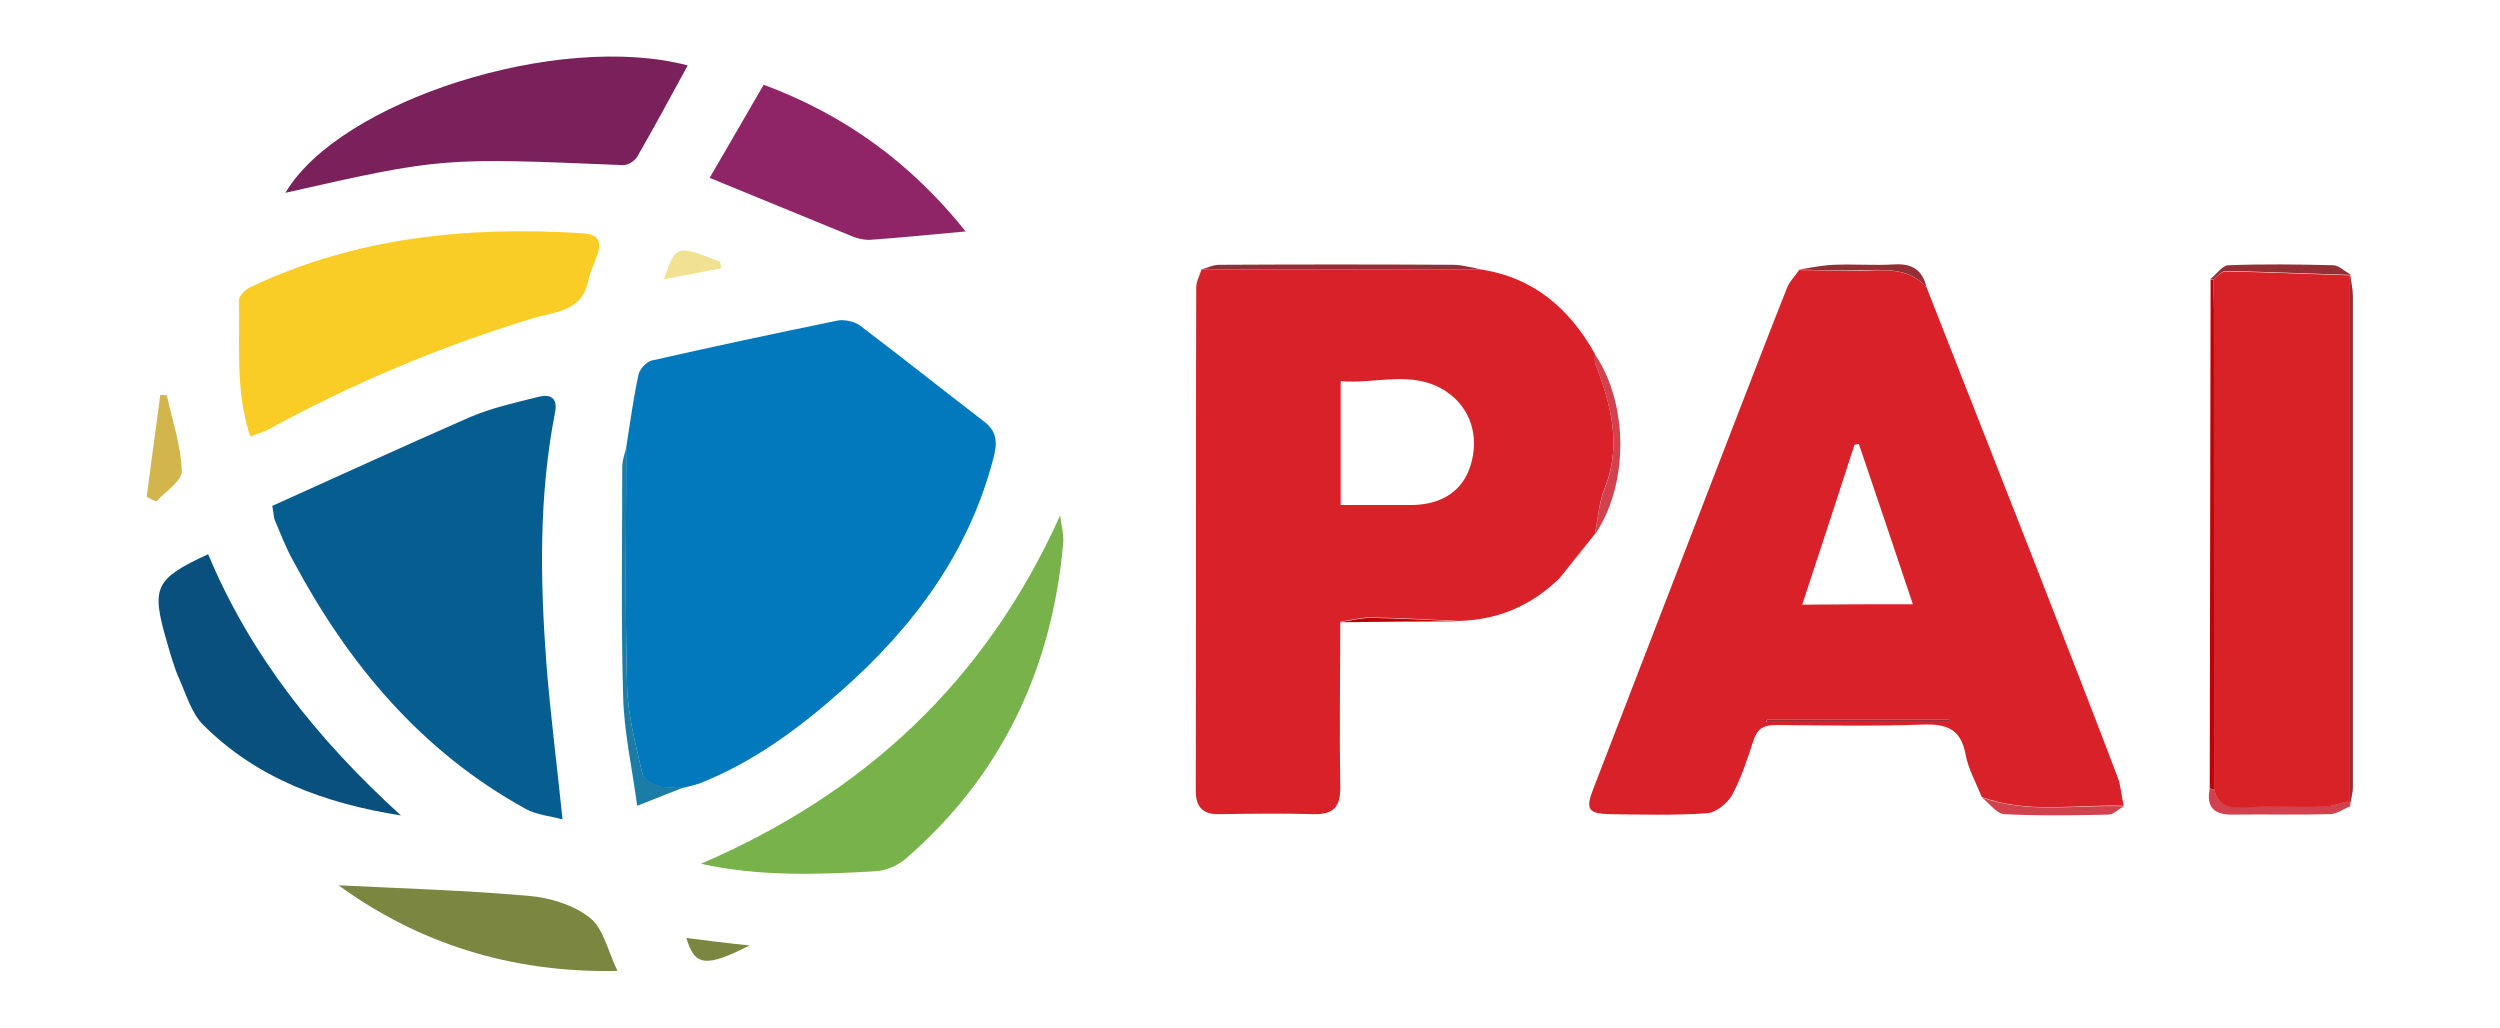 <svg xmlns="http://www.w3.org/2000/svg" xmlns:xlink="http://www.w3.org/1999/xlink" id="Capa_1" x="0px" y="0px" viewBox="0 0 569.3 234" style="enable-background:new 0 0 569.3 234;" xml:space="preserve"><style type="text/css">	.st0{fill:#0379BD;}	.st1{fill:#055E8F;}	.st2{fill:#FACC26;}	.st3{fill:#78B24B;}	.st4{fill:#7A205A;}	.st5{fill:#0A507E;}	.st6{fill:#8F2467;}	.st7{fill:#7B8641;}	.st8{fill:#1B7CA7;}	.st9{fill:#D2B54C;}	.st10{fill:#F0E292;}	.st11{fill:#D92129;}	.st12{fill:#942F35;}	.st13{fill:#BD0203;}	.st14{fill:#D1424E;}	.st15{fill:#D92228;}</style><g>	<path class="st0" d="M142.6,101.9c0.9-5.6,1.6-11.1,2.8-16.6c0.3-1.3,1.8-2.9,3-3.2c14.1-3.2,28.2-6.2,42.3-9.1  c1.6-0.3,3.8,0.2,5.1,1.1c9.5,7.2,18.8,14.6,28.3,21.9c3.1,2.3,3,5.1,2.1,8.4c-5.6,21.5-18.2,38.4-34.6,52.9  c-9.7,8.6-20.1,16.3-32.3,21.1c-1.1,0.4-2.2,0.6-3.3,0.9c-2,0-4.1,0.3-6-0.2c-1.4-0.4-3.4-1.6-3.7-2.8c-1.5-6.6-3.3-13.2-3.5-19.9  C142.3,138.1,142.6,120,142.6,101.9z"></path>	<path class="st1" d="M128.1,186.6c-2.8-0.8-5.9-1-8.4-2.4c-23.8-13.1-40.4-33-53-56.6c-1.6-2.9-2.8-6-4.1-9.1  c-0.3-0.6-0.2-1.3-0.6-3.3c14.9-6.7,29.9-13.6,45-20.2c4.9-2.1,10.3-3.3,15.5-4.6c2.6-0.7,4.6,0,3.9,3.5c-3.7,18.9-3.4,37.9-2,56.9  C125.3,162.4,126.8,173.9,128.1,186.6z"></path>	<path class="st2" d="M57,99.4c-3.5-10.5-2.3-20.8-2.6-31c0-1,1.5-2.5,2.6-3C81,54,106.4,51.5,132.4,53.1c3.8,0.2,4.7,1.7,3.6,5  c-0.7,2-1.7,4-2.1,6.1c-1.5,6.8-7.7,6.8-12.3,8.2c-21.1,6.4-41.3,14.9-60.7,25.5C59.8,98.4,58.6,98.8,57,99.4z"></path>	<path class="st3" d="M241.4,117.4c0.3,2.2,0.9,4.4,0.7,6.5c-2.6,28.5-14,52.7-35.8,71.6c-1.8,1.6-4.6,2.8-7,2.9  c-13.3,0.8-26.5,1.2-39.7-1.7C196.8,180.7,224.4,155.2,241.4,117.4z"></path>	<path class="st4" d="M156.6,14.9c-3.9,7.2-7.6,14-11.5,20.8c-0.6,1-2.2,2-3.3,1.9c-41-1.7-41-1.8-76.8,6.3  C77.4,22.9,127.2,7.1,156.6,14.9z"></path>	<path class="st5" d="M91.3,185.7c-17.6-2.8-32.8-8.5-44.9-20.5c-2.7-2.6-3.9-6.8-5.5-10.4c-1.3-2.9-2.1-5.9-3-9  c-3.5-12.1-2.6-14,9.5-19.6C57,149.2,72.2,168.3,91.3,185.7z"></path>	<path class="st6" d="M219.9,52.7c-7.7,0.7-14.6,1.4-21.6,1.9c-1.2,0.1-2.6-0.2-3.8-0.6c-10.7-4.4-21.4-8.8-32.9-13.5  c3.8-6.6,8-13.7,12.3-21.2C192.5,26.2,207.5,37.2,219.9,52.7z"></path>	<path class="st7" d="M140.6,221.1c-24.4,0.5-45.5-6.4-63.5-19.5c13.8,0.7,28.5,1.1,43.2,2.4c4.8,0.4,10.2,2,13.9,4.9  C137.4,211.3,138.4,216.5,140.6,221.1z"></path>	<path class="st8" d="M142.6,101.9c0,18.1-0.3,36.3,0.2,54.4c0.2,6.7,2,13.3,3.5,19.9c0.3,1.2,2.3,2.4,3.7,2.8c1.9,0.5,4,0.2,6,0.2  c-3.3,1.3-6.7,2.6-10.9,4.3c-1.2-8.9-3-16.9-3.2-24.9c-0.5-17.4-0.2-34.8-0.2-52.3C141.7,104.7,142.3,103.3,142.6,101.9z"></path>	<path class="st9" d="M33.4,113.1c1-7.7,2.1-15.5,3.1-23.2c0.5,0,1,0.1,1.5,0.1c1.2,5.7,3.2,11.4,3.4,17.2c0.1,2.3-3.7,4.7-5.8,7  C34.8,113.9,34.1,113.5,33.4,113.1z"></path>	<path class="st7" d="M170.7,215.3c-9.9,5-12.5,4.8-14.4-1.7C161.1,214.2,165.7,214.8,170.7,215.3z"></path>	<path class="st10" d="M164.2,61.1c-4.2,0.8-8.3,1.6-13,2.5c2.7-7.9,2.8-7.9,12.8-4C164.1,60.1,164.1,60.6,164.2,61.1z"></path>	<g>		<path class="st11" d="M438.7,65.4c8.1,20.6,16.2,41.3,24.3,61.9c6.4,16.5,12.9,33,19.2,49.6c0.8,2.1,0.9,4.4,1.4,6.6   c-10.8-0.4-21.7,1.9-32.3-2c-1.3-3.2-3.1-6.4-3.7-9.7c-1.1-5.9-4.4-7-9.8-6.8c-11.1,0.4-22.3,0.2-33.4,0.1c-2.8,0-4.2,0.8-5.1,3.5   c-1.4,4.3-2.8,8.6-4.9,12.5c-1.1,1.9-3.7,4-5.8,4.1c-7.3,0.5-14.6,0.3-22,0.2c-4.9-0.1-5.6-1.1-3.8-5.7   c10.4-27,20.8-53.9,31.2-80.9c4.3-11.1,8.6-22.3,13-33.4c0.6-1.4,1.8-2.6,2.7-3.9c5.3,0,10.5,0.3,15.8,0.1   C430.3,61.4,435.1,61.4,438.7,65.4z M435.6,137.6c-4.2-12.5-8.2-24.5-12.3-36.5c-0.3,0.1-0.7,0.1-1,0.2c-3.9,12-7.8,24-11.9,36.4   C419,137.6,426.9,137.6,435.6,137.6z M402.4,163.9c-0.1,0.2-0.1,0.3-0.2,0.5c13.9,0,27.8,0,41.7,0c0-0.2,0-0.3,0-0.5   C430.2,163.9,416.3,163.9,402.4,163.9z"></path>		<path class="st11" d="M337.5,61.4c11.9,1.9,20,9,25.7,19.2c0,0.8-0.1,1.6,0.1,2.2c3.5,9.3,6.1,18.5,2.1,28.4   c-1.3,3.2-1.5,6.9-2.2,10.4l0,0c-2.7,3.3-5.4,6.7-8,10c-6.4,6.3-14.1,9.6-23.1,9.8c-6.6-0.3-13.3-0.7-19.9-0.8c-2.3,0-4.7,0.6-7,1   c0,12.5-0.2,25,0,37.5c0.1,4.5-1.4,6.4-6,6.3c-7.2-0.2-14.3-0.1-21.5,0c-3.8,0.1-5.4-1.6-5.4-5.4c0.1-38.2,0-76.3,0.1-114.5   c0-1.4,0.8-2.8,1.2-4.1C294.9,61.4,316.2,61.4,337.5,61.4z M305.3,115c5.7,0,11,0,16.3,0c6.8-0.1,11.6-3.3,13.3-9.1   c2-6.5,0-13-5.5-16.7c-7.6-5.1-15.9-1.7-24.1-2.4C305.3,96.5,305.3,105.4,305.3,115z"></path>		<path class="st12" d="M337.5,61.4c-21.3,0-42.6,0-64,0c1.4-0.4,2.7-1.1,4.1-1.1c17.9-0.1,35.7-0.1,53.6,0   C333.3,60.4,335.4,61,337.5,61.4z"></path>		<path class="st12" d="M535.2,62.6c0.2,1.6,0.6,3.2,0.6,4.8c0,37.3,0,74.6,0,111.9c0,1.4-0.5,2.9-0.7,4.3c0-0.4-0.1-0.8-0.1-1.2   c0-39.9,0-79.8,0-119.7L535.2,62.6z"></path>		<path class="st13" d="M503.2,179.6c0.1-38.7,0.1-77.4,0.2-116c0.2,0.1,0.4,0.1,0.6,0.2c0.1,3.2,0.2,6.3,0.2,9.5   c0,35.5,0.1,71.1,0.1,106.6C503.9,179.7,503.6,179.6,503.2,179.6z"></path>		<path class="st14" d="M363.2,121.7c0.7-3.5,0.9-7.2,2.2-10.4c4-9.9,1.4-19.2-2.1-28.4c-0.3-0.7-0.1-1.5-0.1-2.2   C370.9,92,370.9,110.5,363.2,121.7z"></path>		<path class="st14" d="M503.2,179.6c0.3,0.1,0.7,0.1,1,0.2c0.9,3,2.6,4.2,6,4c6.4-0.4,12.9,0,19.3-0.2c1.9,0,3.7-0.8,5.6-1.3   c0,0.4,0.1,0.8,0.1,1.3c-1.5,0.6-3.1,1.8-4.7,1.8c-7.3,0.2-14.6,0-21.9,0.1C504.5,185.6,502.3,184.1,503.2,179.6z"></path>		<path class="st14" d="M451.3,181.6c10.6,3.8,21.5,1.6,32.3,2c-1.2,0.7-2.3,1.9-3.5,1.9c-7.9,0.2-15.9,0.3-23.8-0.1   C454.6,185.2,453,182.9,451.3,181.6z"></path>		<path class="st12" d="M504,63.7c-0.2,0-0.4-0.1-0.6-0.2c1.4-1.1,2.7-3.1,4.1-3.1c7.9-0.3,15.9-0.2,23.8,0c1.3,0,2.6,1.4,4,2.1   l-0.2,0.1c-9.4-0.3-18.9-0.7-28.3-0.9C505.8,61.8,504.9,63,504,63.7z"></path>		<path class="st12" d="M438.7,65.4c-3.7-4.1-8.4-4-13.4-3.9c-5.3,0.2-10.5,0-15.8-0.1c2.7-0.4,5.4-1,8.1-1.1   c4.6-0.2,9.3,0.2,13.9-0.1C435.6,60,437.8,61.6,438.7,65.4z"></path>		<path class="st13" d="M305.2,141.7c2.3-0.4,4.7-1,7-1c6.6,0.1,13.3,0.5,19.9,0.8C323.1,141.5,314.2,141.6,305.2,141.7z"></path>		<path class="st14" d="M355.2,131.7c2.7-3.3,5.4-6.7,8-10C360.5,125,357.9,128.3,355.2,131.7z"></path>		<path class="st12" d="M402.4,163.9c13.9,0,27.7,0,41.6,0c0,0.2,0,0.3,0,0.5c-13.9,0-27.8,0-41.7,0   C402.3,164.2,402.4,164.1,402.4,163.9z"></path>		<path class="st15" d="M504,63.7c0.9-0.7,1.9-1.9,2.8-1.9c9.4,0.2,18.9,0.6,28.3,0.9c0,39.9,0,79.8,0,119.7   c-1.9,0.4-3.7,1.2-5.6,1.3c-6.4,0.2-12.9-0.2-19.3,0.2c-3.4,0.2-5.1-1-6-4c0-35.5-0.1-71.1-0.1-106.6C504.2,70,504,66.9,504,63.7z   "></path>	</g></g></svg>